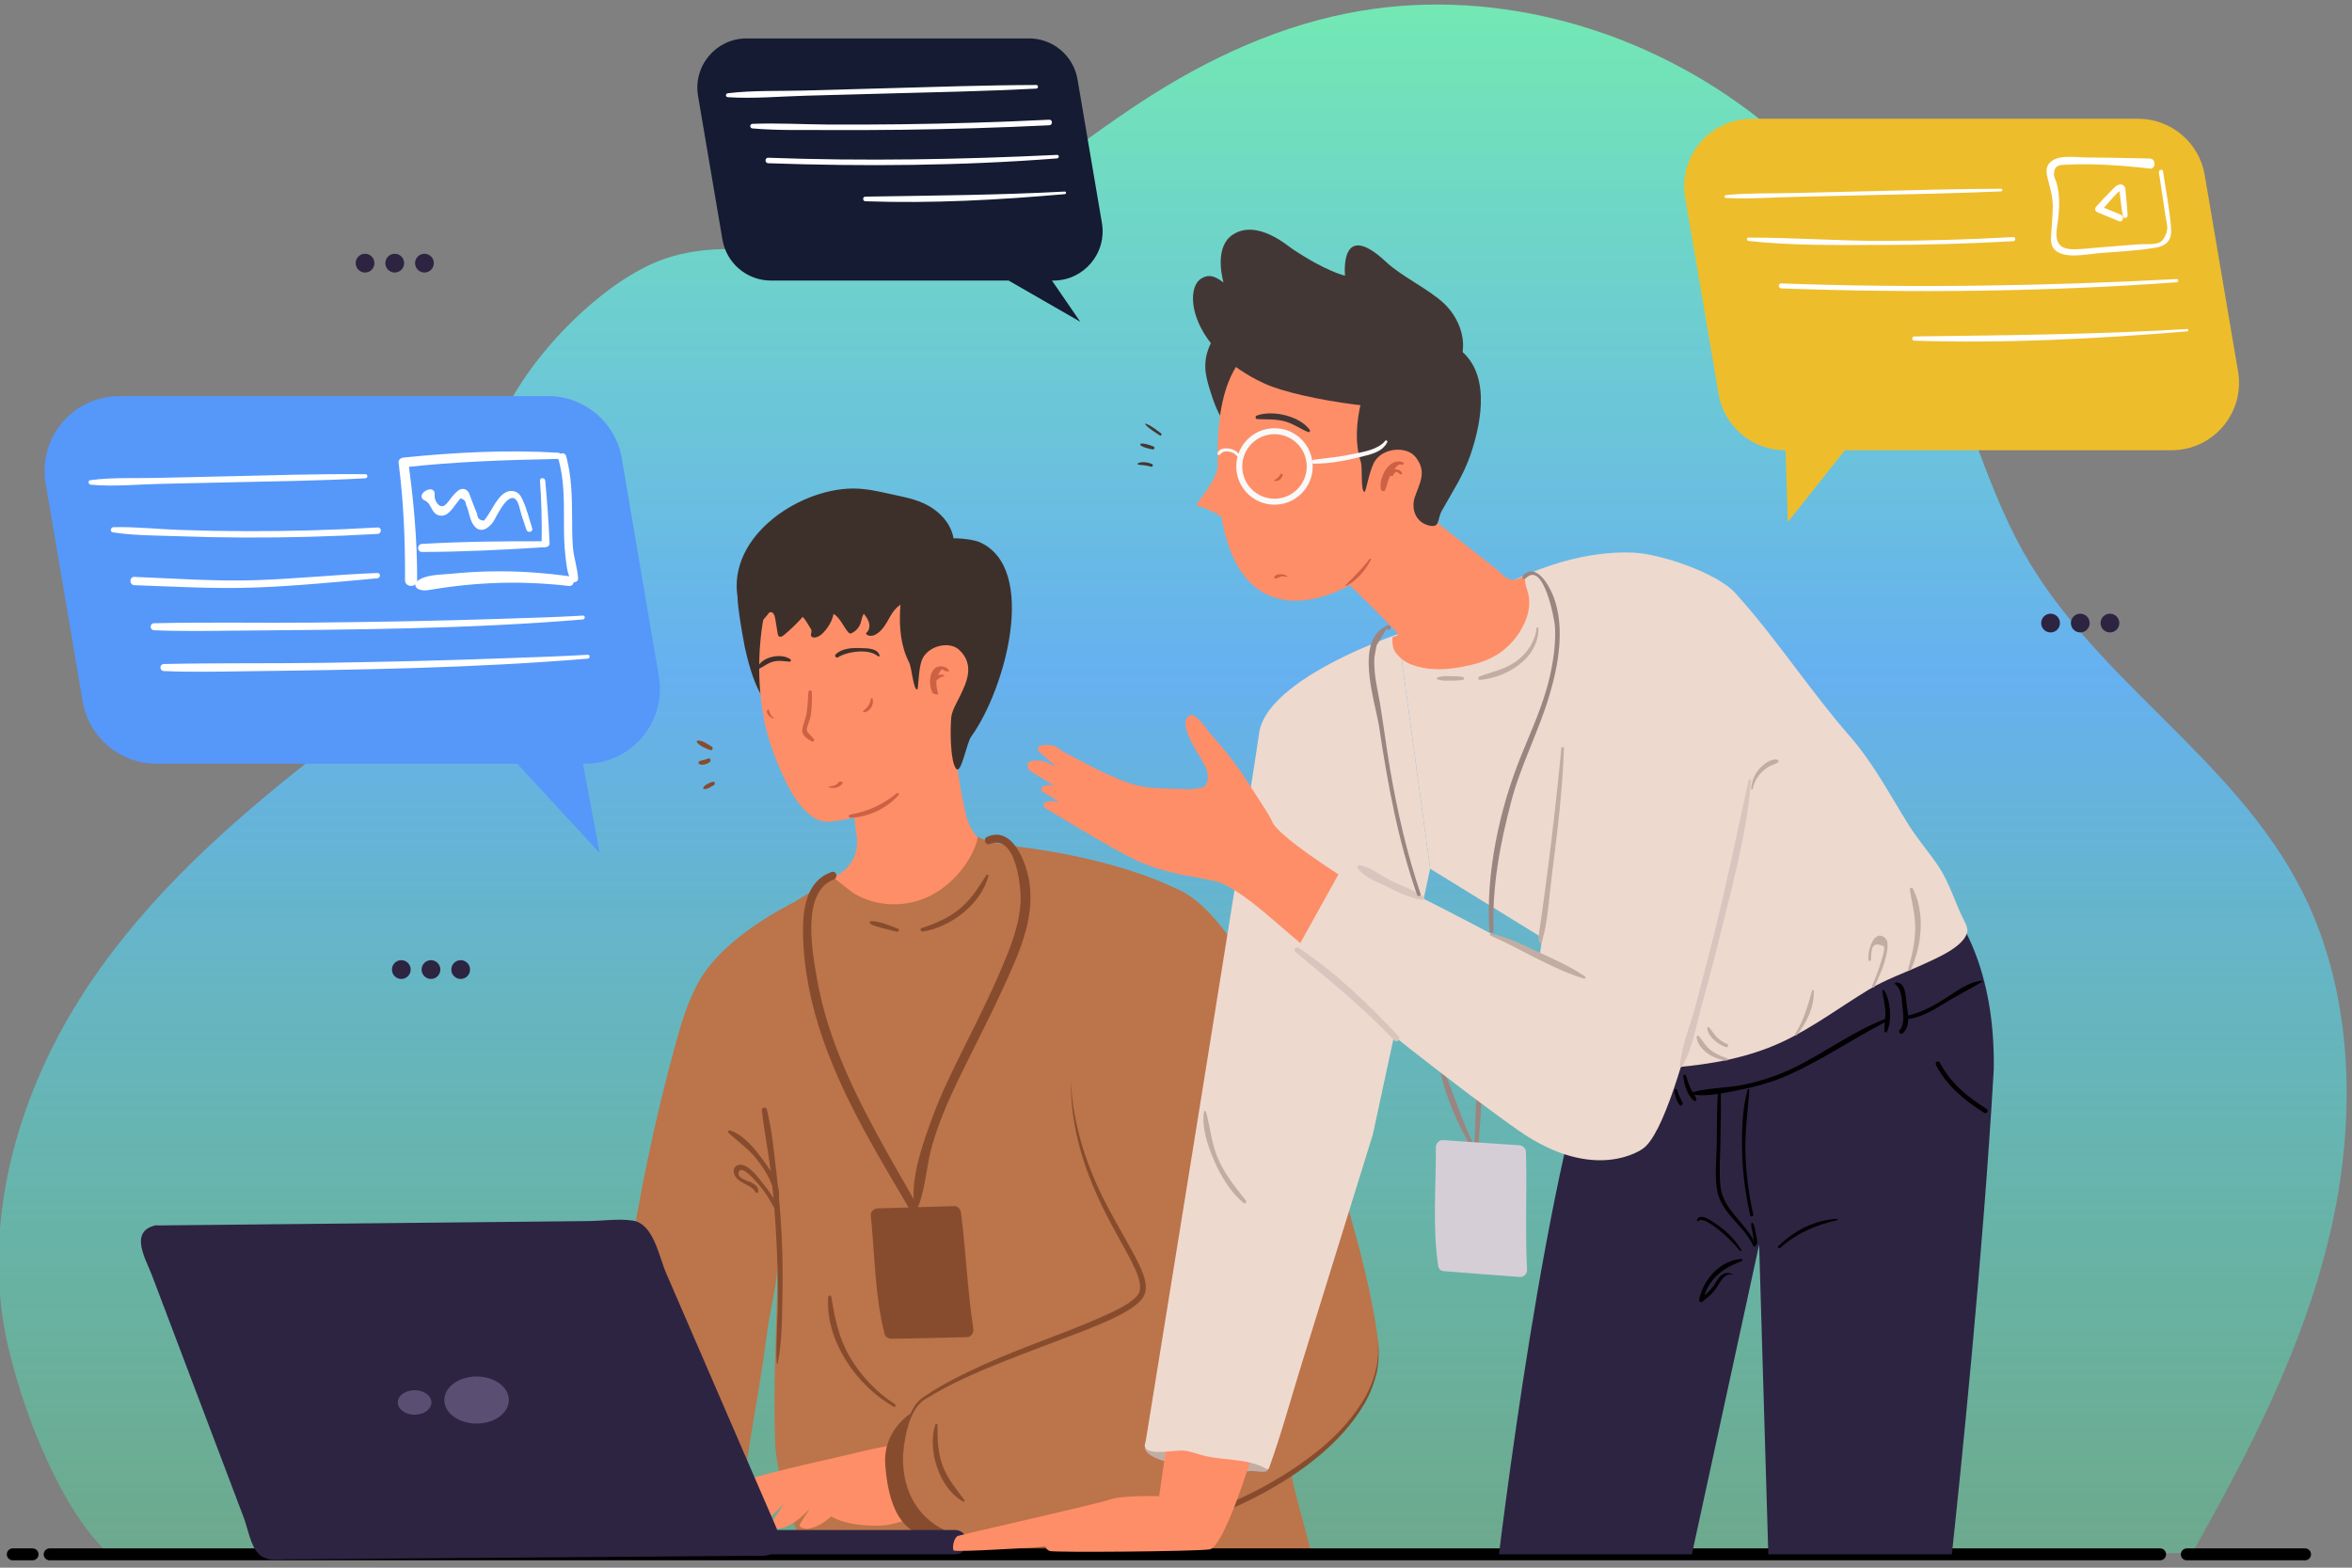 <svg width="432" height="288" viewBox="0 0 432 288" fill="none" xmlns="http://www.w3.org/2000/svg">
<rect x="0" y="0" width="432" height="288" fill="#808080" stroke="none"/>
<g clip-path="url(#clip0_151_2)">
<path d="M14.561 183.642C25.018 167.002 39.343 153.746 54.215 141.813C66.676 131.806 80.424 121.503 85.563 105.537C88.374 96.833 88.292 87.21 91.45 78.654C95.658 67.247 108.696 53.428 119.804 48.447C136.798 40.823 157.334 52.385 174.979 46.441C182.271 43.983 184.194 39.298 189.216 34.376C194.592 29.106 201.056 24.516 207.267 20.29C219.448 12 232.937 5.338 247.461 2.444C273.04 -2.656 300.33 4.628 321.443 20.534C334.134 30.098 344.627 42.644 352.474 56.744C359.972 70.23 363.285 85.182 370.229 98.802C383.245 124.323 410.26 138.468 423.04 164.138C432.439 183.034 432.823 206.129 427.876 226.964C422.928 247.793 413.085 266.794 402.747 285.098C402.695 285.18 402.65 285.254 402.606 285.327H385.538C320.401 285.106 39.757 284.233 33.087 285.55H20.115C10.657 277.304 2.026 254.529 0.303 240.776C-2.211 220.762 4.112 200.281 14.561 183.642Z" fill="url(#paint0_linear_151_2)"/>
<path d="M150.731 162.796C153.097 166.512 159.28 170.843 163.665 170.783C178.604 170.51 183.521 160.325 185.133 156.616C184.831 156.542 184.32 156.482 183.958 156.439C181.207 156.039 178.397 153.314 177.575 150.243C176.518 146.247 175.216 138.43 175.372 133.463L156.477 143.929C156.507 145.365 156.602 146.935 156.736 148.518C156.832 149.48 156.928 150.429 157.039 151.346C157.143 152.226 157.26 153.063 157.372 153.833C157.72 156.424 156.565 158.992 154.383 160.42L150.731 162.796Z" fill="#FE8E68"/>
<path d="M149.104 122.095C150.125 124.775 149.695 127.817 148.66 130.489C147.928 132.377 146.301 130.711 144.274 130.748C141.139 130.8 138.691 127.536 136.798 118.883C135.593 112.532 135.29 109.312 135.534 108.698C136.399 106.5 139.254 105.323 141.605 105.115" fill="#3D302A"/>
<path d="M144.334 103.065C139.394 109.023 137.598 125.788 141.768 137.469C144.734 145.773 148.18 151.132 152.203 150.963C158.312 150.703 170.152 145.678 174.005 141.48C180.948 133.923 178.93 119.105 177.495 109.778C176.193 101.303 172.229 90.296 161.588 92.391C154.592 93.753 148.765 97.713 144.334 103.065Z" fill="#FE8E68"/>
<path d="M172.393 108.423C171.298 109.733 169.367 110.022 167.778 110.281C165.64 110.629 164.582 111.354 163.473 113.301C162.771 114.545 162.068 115.906 160.812 116.58C160.22 116.898 159.318 116.943 159.029 116.336C159.591 115.958 159.783 115.189 159.642 114.522C159.502 113.864 159.096 113.294 158.667 112.768C158.304 113.257 158.267 113.908 158.067 114.493C157.801 115.263 157.232 115.914 156.507 116.277C156.389 116.336 156.263 116.388 156.137 116.366C155.967 116.343 155.835 116.195 155.723 116.062C154.946 115.129 154.184 113.353 153.105 112.783C152.891 113.797 152.499 114.604 151.877 115.44C151.331 116.173 150.679 116.928 149.785 117.098C149.497 117.157 149.134 117.113 149 116.854C148.831 116.536 149.097 116.217 149.052 115.892C149.015 115.588 148.875 115.455 148.72 115.196C148.32 114.537 147.966 113.901 147.44 113.323C146.383 114.53 145.23 115.64 143.995 116.662C143.721 116.884 143.322 117.106 143.048 116.884C142.899 116.765 142.863 116.565 142.834 116.373C142.679 115.433 142.53 114.493 142.375 113.553C142.286 113.027 141.984 112.339 141.466 112.472C141.214 112.539 141.066 112.783 140.926 113.005C140.756 113.286 137.715 116.491 137.657 116.247C137.184 114.426 136.215 112.768 135.741 110.947C132.702 99.223 146.279 89.8 156.655 89.748C158.962 89.734 161.122 90.222 163.363 90.718C165.752 91.251 168.221 91.643 170.388 92.835C173.428 94.5 175.727 97.528 175.136 101.14" fill="#3D302A"/>
<path d="M167.393 105.322C165.884 107.032 165.485 109.438 165.344 111.71C165.137 115.137 165.418 118.697 167.001 121.74C167.452 122.606 167.785 126.891 168.48 126.654C168.702 126.58 168.665 123.257 169.249 121.466C170.151 118.69 174.307 117.632 176.178 119.386C179.166 122.176 177.413 125.566 176.422 127.676C175.831 128.949 174.892 130.378 174.728 131.725C174.529 133.449 174.469 139.733 175.594 141.199C176.533 142.428 177.532 136.492 178.382 135.322C184.675 126.61 190.71 104.427 179.964 99.615C178.33 98.883 173.287 98.505 171.756 99.438" fill="#3D302A"/>
<path d="M127.606 281.664C126.985 281.768 126.356 281.856 125.705 281.878C122.244 281.99 118.902 281.227 115.522 280.65C112.549 280.139 111.743 279.858 111.802 276.268C112.32 247.837 116.498 219.481 124.012 192.056C125.158 187.867 126.408 183.648 128.604 179.903C132.354 173.515 140.961 168.001 147.565 164.907C148.498 164.47 152.358 166.928 153.297 166.506C154.118 166.136 154.843 165.559 155.671 165.196C158.097 164.137 159.724 166.351 161.749 167.276C162.8 167.75 163.968 168.053 165.122 168.001C166.061 167.964 166.911 167.393 167.77 167.838C171.629 169.837 181.214 155.004 181.214 155.004L185.363 159.349L197.514 172.087L227.878 213.959C227.878 213.959 233.388 248.274 237.175 270.768C237.833 274.647 240.436 283.033 240.954 285.972C240.842 285.336 215.032 285.165 213.642 285.165C195.701 285.165 178.988 285.165 161.039 285.165C158.089 285.165 150.153 286.415 148.083 284.248C145.532 281.582 142.582 269.355 142.426 265.928C141.915 254.402 142.707 242.967 142.863 231.376C142.796 236.09 141.443 240.354 140.866 244.973C140.119 250.916 139.054 256.852 138.093 262.767C137.323 267.519 136.584 272.286 135.992 277.067C135.726 279.221 136.066 280.502 134.247 281.346C132.731 282.027 129.396 281.361 127.606 281.664Z" fill="#BC744A"/>
<path d="M137.353 271.819C138.758 271.241 147.433 269.088 151.344 268.274C153.394 267.852 162.681 265.439 164.835 265.439C166.986 265.439 169.915 268.518 169.915 268.518L169.138 279.11C167.067 278.903 164.294 279.976 162.808 280.183C161.321 280.391 156.27 280.421 153.164 278.858C152.987 278.769 152.824 278.673 152.661 278.577C151.411 279.688 149.844 280.767 148.106 280.857C148.106 280.857 146.745 280.717 146.879 280.168C146.937 279.902 147.839 278.525 148.742 277.177C147.41 278.533 145.236 280.73 142.729 280.857C142.729 280.857 141.369 280.717 141.502 280.168C141.576 279.843 142.878 277.895 143.927 276.349C143.913 276.364 143.89 276.371 143.883 276.386C142.781 277.356 140.163 280.702 137.065 280.857C137.065 280.857 135.704 280.717 135.837 280.168C135.881 279.969 136.399 279.147 137.027 278.192C136.236 278.799 135.268 279.443 134.092 280.027C130.742 281.686 128.834 280.427 128.834 280.027C128.826 279.621 135.948 272.396 137.353 271.819Z" fill="#FE8E68"/>
<path d="M167.519 259.517C167.519 259.517 162.12 262.581 162.601 269.094C163.082 275.608 165.034 283.159 173.183 282.366C181.334 281.574 167.519 259.517 167.519 259.517Z" fill="#874C2E"/>
<path d="M174.935 281.723C194.475 288.51 220.617 282.026 237.19 270.753C247.573 263.707 254.199 254.757 253.082 246.016C250.191 223.306 232.36 171.258 216.933 163.663C206.447 158.497 193.727 156.357 186.635 155.498C183.307 155.091 181.229 154.996 181.229 154.996L183.803 162.264L196.685 198.622C197.166 220.199 212.593 233.011 209.524 238.037C206.455 243.047 182.221 248.458 169.493 257.038C165.972 259.421 161.507 276.66 174.935 281.723Z" fill="#BC744A"/>
<path d="M253.081 246.578L253.126 248.096C253.126 248.347 253.163 248.6 253.126 248.851L253.038 249.599C252.964 250.095 252.964 250.605 252.837 251.087L252.483 252.545C251.891 254.454 251.07 256.298 249.947 257.955C247.802 261.331 244.962 264.232 241.826 266.719C235.548 271.708 228.315 275.439 220.771 278.148C213.243 280.924 205.353 282.752 197.344 283.418C193.342 283.758 189.313 283.803 185.312 283.463C181.304 283.152 177.324 282.419 173.464 281.212C177.243 282.655 181.237 283.507 185.252 284.002C189.283 284.462 193.351 284.514 197.402 284.27C201.455 284.04 205.486 283.433 209.449 282.559C213.413 281.693 217.326 280.568 221.149 279.192C224.958 277.778 228.685 276.126 232.25 274.173C235.807 272.212 239.253 270.006 242.359 267.37C245.471 264.758 248.305 261.737 250.398 258.23C251.469 256.491 252.231 254.573 252.757 252.611C253.281 250.642 253.318 248.577 253.081 246.578Z" fill="#874C2E"/>
<path d="M196.685 198.623C196.672 202.715 197.24 206.817 198.306 210.783C199.378 214.751 200.945 218.578 202.765 222.264C203.675 224.108 204.643 225.914 205.642 227.697C206.625 229.488 207.638 231.264 208.467 233.085C208.873 233.997 209.228 234.936 209.369 235.861C209.406 236.313 209.442 236.78 209.317 237.171C209.287 237.386 209.162 237.55 209.088 237.741C208.948 237.911 208.851 238.097 208.674 238.259C207.35 239.585 205.456 240.48 203.66 241.345C196.279 244.714 188.441 247.208 180.971 250.568C177.236 252.248 173.539 254.062 170.1 256.327L169.464 256.757C169.25 256.904 169.05 257.097 168.843 257.267C168.458 257.645 168.126 258.059 167.859 258.511C167.312 259.406 166.943 260.383 166.654 261.376C166.106 263.367 165.877 265.417 165.862 267.467C165.996 265.432 166.336 263.396 166.935 261.464C167.571 259.547 168.555 257.682 170.396 256.787C173.849 254.64 177.555 252.93 181.311 251.353C185.076 249.798 188.884 248.326 192.707 246.898C196.53 245.447 200.376 244.063 204.133 242.346C205.982 241.427 207.882 240.562 209.457 238.97C209.658 238.778 209.82 238.51 209.99 238.281C210.116 238 210.286 237.734 210.33 237.438C210.508 236.845 210.448 236.261 210.396 235.705C210.219 234.611 209.82 233.619 209.391 232.671C208.512 230.777 207.483 229.006 206.485 227.224C205.486 225.44 204.48 223.671 203.527 221.872C199.711 214.699 197.071 206.817 196.685 198.623Z" fill="#874C2E"/>
<path d="M146.05 165.611C147.914 167.46 156.212 173.375 164.125 173.375C165.441 173.375 166.831 173.256 168.303 172.983C174.944 171.768 180.535 167.335 183.803 162.257C184.409 161.302 184.942 160.318 185.378 159.334C185.97 158.06 186.392 156.758 186.636 155.5C183.308 155.093 180.128 154.256 179.61 153.664C179.048 157.543 174.264 164.545 167.016 165.862C166.106 166.033 165.249 166.106 164.427 166.121H164.413C161.011 166.18 158.401 165.092 156.618 163.996C156.603 163.996 153.15 161.273 153.135 161.258L146.05 165.611Z" fill="#BC744A"/>
<path d="M161.27 120.562C159.606 119.097 155.613 119.667 153.912 120.755C153.578 120.969 153.217 120.488 153.498 120.214C154.644 119.067 156.567 119.001 158.097 119.06C159.258 119.104 161.159 119.052 161.558 120.407C161.602 120.562 161.388 120.666 161.27 120.562Z" fill="#3D302A"/>
<path d="M145.038 121.554C144.024 121.48 143.078 121.288 142.064 121.539C141.051 121.791 140.305 122.413 139.401 122.886C139.209 122.99 139.032 122.79 139.114 122.598C140.001 120.636 143.439 119.918 145.155 121.095C145.34 121.228 145.295 121.569 145.038 121.554Z" fill="#3D302A"/>
<path d="M149.112 127.135C149.178 128.66 149.119 130.222 148.867 131.732C148.778 132.272 148.083 133.723 148.195 134.182C148.32 134.685 149.201 135.314 149.503 135.818C149.659 136.069 149.356 136.328 149.119 136.203C148.217 135.736 147.181 135.04 147.373 133.952C147.544 132.938 148.01 131.969 148.165 130.925C148.357 129.667 148.364 128.401 148.483 127.128C148.513 126.736 149.097 126.721 149.112 127.135Z" fill="#CC6144"/>
<path d="M165.047 146.047C162.962 148.497 159.397 150.139 156.196 150.236C155.877 150.243 155.797 149.726 156.121 149.666C159.516 149.037 162.023 147.868 164.736 145.728C164.952 145.551 165.239 145.825 165.047 146.047Z" fill="#CC6144"/>
<path d="M181.237 153.781C186.043 151.502 188.616 158.733 189.104 162.279C190.036 169.096 187.019 175.438 184.268 181.471C181.384 187.807 178.086 193.929 175.136 200.228C173.612 203.492 172.259 206.83 171.245 210.286C170.181 213.899 170.062 217.926 168.753 221.412C168.575 221.886 167.962 221.782 167.902 221.293C167.267 216.246 169.501 210.035 171.238 205.313C172.902 200.791 175.054 196.468 177.199 192.16C180.001 186.542 182.841 180.864 185.141 175.017C186.294 172.086 187.248 169.022 187.455 165.854C187.619 163.322 186.694 153.026 181.777 155.061C181.052 155.373 180.519 154.122 181.237 153.781Z" fill="#874C2E"/>
<path d="M153.15 161.569C147.101 163.871 149.216 174.936 150.043 179.732C151.049 185.573 152.935 191.236 155.302 196.662C159.908 207.239 166.121 217.054 171.683 227.135C172.14 227.964 170.884 228.703 170.41 227.882C163.495 215.735 155.619 203.952 151.057 190.644C148.942 184.47 147.589 177.972 147.492 171.428C147.433 167.075 148.068 161.784 152.779 160.192C153.645 159.896 153.986 161.243 153.15 161.569Z" fill="#874C2E"/>
<path d="M161.218 221.991C165.891 221.85 170.565 221.716 175.238 221.576C175.993 221.554 176.437 222.183 176.518 222.857C177.398 229.881 177.702 237.039 178.759 244.033C178.885 244.855 178.434 245.639 177.523 245.654C172.917 245.751 168.301 245.892 163.695 245.936C163.45 245.936 163.251 245.884 163.081 245.788C163.074 245.788 163.066 245.78 163.059 245.773C163.014 245.751 162.97 245.721 162.925 245.691C162.711 245.544 162.541 245.315 162.459 244.988C160.677 238.082 160.677 230.347 159.938 223.264C159.865 222.568 160.581 222.006 161.218 221.991Z" fill="#874C2E"/>
<path d="M142.67 250.481C142.47 246.669 142.848 242.811 142.869 238.992C142.899 235.039 142.781 231.088 142.567 227.135C142.36 223.308 142.057 219.482 141.62 215.676C141.169 211.754 140.348 207.868 139.934 203.945C139.875 203.419 140.718 203.323 140.844 203.819C141.76 207.424 142.116 211.265 142.552 214.959C143.025 219 143.38 223.064 143.573 227.135C143.765 231.08 143.786 235.039 143.698 238.992C143.609 242.811 143.609 246.757 142.826 250.503C142.818 250.598 142.677 250.57 142.67 250.481Z" fill="#874C2E"/>
<path d="M181.539 160.895C180.29 166.025 174.551 170.377 169.508 171.132C169.078 171.199 168.894 170.607 169.322 170.474C171.926 169.644 174.381 168.571 176.481 166.787C178.515 165.062 179.757 162.938 181.185 160.748C181.311 160.57 181.591 160.681 181.539 160.895Z" fill="#874C2E"/>
<path d="M164.738 171.161C163.857 170.961 162.985 170.754 162.12 170.51C161.343 170.287 160.53 170.14 159.858 169.688C159.657 169.554 159.731 169.236 159.983 169.229C161.573 169.184 163.421 170.065 164.901 170.59C165.256 170.709 165.115 171.243 164.738 171.161Z" fill="#874C2E"/>
<path d="M173.308 123.094C172.82 122.347 172.067 124.671 172.037 124.863C171.896 125.766 172.08 126.573 172.311 127.439C172.399 127.765 171.394 127.506 171.275 127.276C170.624 126.018 170.572 123.827 171.704 122.791C172.414 122.147 173.789 122.324 174.299 123.131C174.536 123.494 173.472 123.346 173.308 123.094Z" fill="#CC6144"/>
<path d="M171.711 124.877C171.719 124.781 171.711 124.685 171.681 124.589C171.674 124.559 171.674 124.537 171.704 124.515C172.104 124.026 172.732 123.797 173.338 124.026C173.375 124.041 173.5 124.1 173.449 124.159C173.301 124.315 173.021 124.307 172.835 124.396C172.68 124.47 172.57 124.574 172.436 124.685C172.303 124.803 172.14 124.855 172.007 124.966C171.94 125.018 171.711 124.966 171.711 124.877Z" fill="#CC6144"/>
<path d="M154.799 143.879C154.236 144.655 153.032 145.063 152.159 144.538C152.093 144.501 152.099 144.449 152.181 144.456C152.958 144.493 153.668 144.27 154.133 143.619C154.244 143.464 154.931 143.693 154.799 143.879Z" fill="#CC6144"/>
<path d="M160.287 128.371C160.376 128.971 160.352 129.452 160.013 129.978C159.724 130.422 159.347 130.755 158.815 130.858C158.755 130.873 158.445 130.807 158.519 130.703C158.807 130.303 159.243 130.074 159.495 129.63C159.717 129.23 159.924 128.764 159.953 128.305C159.953 128.216 160.272 128.297 160.287 128.371Z" fill="#CC6144"/>
<path d="M142.543 132.036C142.492 132.036 142.35 131.954 142.469 131.954C142.528 131.954 142.662 132.036 142.543 132.036Z" fill="#CC6144"/>
<path d="M141.723 131.879C141.235 131.628 140.547 130.895 141.006 130.34C141.043 130.295 141.184 130.347 141.199 130.392C141.428 130.917 141.479 131.48 142.041 131.768C142.375 131.939 141.879 131.953 141.723 131.879Z" fill="#CC6144"/>
<path d="M142.455 220.878C142.248 217.733 140.806 215.275 138.883 212.84C137.39 210.953 135.526 209.731 133.81 208.103C133.625 207.925 133.818 207.592 134.062 207.666C136.561 208.451 138.588 210.989 140.081 213.018C141.65 215.143 143.823 218.14 142.863 220.923C142.788 221.159 142.477 221.116 142.455 220.878Z" fill="#874C2E"/>
<path d="M142.833 222.752C142.041 221.782 141.538 220.605 140.843 219.561C140.022 218.333 139.06 217.186 138.003 216.149C137.796 215.949 135.837 213.943 135.644 215.55C135.526 216.564 137.552 216.949 138.151 217.312C138.825 217.718 139.276 218.036 139.276 218.866C139.276 219.133 138.876 219.266 138.751 219.007C137.951 217.4 135.075 217.459 134.772 215.305C134.653 214.44 135.341 213.891 136.184 213.981C137.7 214.144 139.276 216.349 140.126 217.407C141.309 218.888 142.707 220.731 142.995 222.649C143.01 222.737 142.899 222.833 142.833 222.752Z" fill="#874C2E"/>
<path d="M172.192 261.782C172.185 264.344 172.23 266.823 173.133 269.26C174.026 271.686 175.647 273.537 177.14 275.587C177.251 275.743 177.037 275.92 176.888 275.84C172.511 273.412 170.292 266.38 171.793 261.732C171.86 261.516 172.192 261.546 172.192 261.782Z" fill="#874C2E"/>
<path d="M152.691 238.221C153.319 242.167 154.044 245.764 156.086 249.273C158.112 252.759 160.996 255.786 164.375 257.977C164.649 258.154 164.405 258.576 164.123 258.414C157.342 254.55 151.633 246.408 152.106 238.303C152.121 237.992 152.631 237.873 152.691 238.221Z" fill="#874C2E"/>
<path d="M130.476 137.802C129.625 137.454 128.531 137.121 127.991 136.329C127.909 136.21 128.02 136.055 128.153 136.047C129.085 136.018 129.987 136.706 130.742 137.173C131.052 137.372 130.853 137.949 130.476 137.802Z" fill="#874C2E"/>
<path d="M130.357 140.016C129.839 140.371 129.004 140.697 128.412 140.334C128.242 140.23 128.234 139.971 128.412 139.867C128.656 139.726 128.944 139.69 129.211 139.623C129.506 139.549 129.795 139.46 130.069 139.342C130.483 139.179 130.675 139.793 130.357 140.016Z" fill="#874C2E"/>
<path d="M131.141 144.22C130.638 144.515 129.973 144.996 129.359 144.96C129.211 144.951 129.1 144.789 129.182 144.657C129.507 144.13 130.254 143.872 130.794 143.634C131.186 143.45 131.533 143.982 131.141 144.22Z" fill="#874C2E"/>
<path d="M396.756 285.55H376.715H343H328.956H293.526H33.087H20.115H9.119" stroke="black" stroke-width="2.189" stroke-miterlimit="10" stroke-linecap="round"/>
<path d="M401.659 285.55H423.379" stroke="black" stroke-width="2.189" stroke-miterlimit="10" stroke-linecap="round"/>
<path d="M2.345 285.55H5.983" stroke="black" stroke-width="2.189" stroke-miterlimit="10" stroke-linecap="round"/>
<path d="M52.692 281.08H175.453C176.636 281.08 177.605 282.042 177.605 283.234V283.389C177.605 284.573 176.643 285.543 175.453 285.543H52.692C51.508 285.543 50.539 284.581 50.539 283.389V283.234C50.539 282.042 51.501 281.08 52.692 281.08Z" fill="#2D2442"/>
<path d="M28.724 226.343C54.267 226.084 79.81 225.825 105.354 225.565C108.977 225.529 112.608 225.492 116.232 225.455C116.794 225.447 117.519 225.78 117.763 226.328C124.781 242.545 131.799 258.763 138.818 274.98C139.815 277.298 140.821 279.607 141.82 281.923C141.857 281.997 141.872 282.079 141.894 282.153C141.894 282.153 141.894 282.153 141.894 282.161C141.915 282.235 141.939 282.308 141.952 282.382C142.153 283.322 141.68 284.425 140.525 284.566C140.26 284.648 139.986 284.663 139.72 284.596C113.466 284.803 87.213 285.003 60.96 285.21C57.21 285.24 53.461 285.269 49.719 285.299C48.883 285.306 48.292 284.736 48.011 283.995C41.015 265.521 34.011 247.045 27.015 228.571C26.594 227.483 27.659 226.35 28.724 226.343Z" fill="#2D2442"/>
<path d="M28.724 225.129C52.3 224.893 75.884 224.655 99.46 224.411C102.329 224.381 105.206 224.352 108.075 224.322C110.671 224.292 113.674 223.842 116.24 224.24C120.048 224.832 121.025 230.82 122.326 233.826C127.007 244.64 131.681 255.455 136.362 266.261C138.367 270.895 140.378 275.52 142.375 280.154C143.13 281.901 143.861 284.018 141.88 285.342C140.873 286.017 139.357 285.801 138.27 285.816C135.357 285.853 132.436 285.861 129.522 285.883C123.687 285.928 117.852 285.972 112.017 286.017C100.347 286.105 88.678 286.201 77.015 286.29C71.195 286.335 65.383 286.378 59.562 286.423C57.218 286.439 54.881 286.46 52.537 286.475C50.733 286.49 48.943 286.838 47.545 285.506C46.029 284.062 45.519 280.784 44.801 278.896C43.781 276.195 42.753 273.485 41.733 270.783C39.344 264.477 36.955 258.163 34.566 251.857C32.348 246.002 30.129 240.14 27.911 234.285C26.801 231.354 23.71 226.357 28.414 225.144C29.93 224.752 30.573 227.098 29.057 227.49C27.504 227.89 32.792 240.361 33.317 241.753C35.025 246.26 36.733 250.769 38.434 255.269C40.142 259.777 41.851 264.284 43.552 268.785C44.321 270.813 45.09 272.841 45.859 274.869C46.695 277.082 47.301 280.354 48.677 282.3C50.444 284.817 54.134 284.025 56.752 284.003C59.134 283.98 61.508 283.967 63.889 283.943C68.747 283.907 73.614 283.87 78.472 283.833C88.197 283.759 97.922 283.677 107.647 283.604C117.371 283.53 127.096 283.448 136.821 283.374C137.827 283.366 139.528 283.796 140.238 282.901C141.147 281.761 140.629 283.403 140.29 281.353C140.001 279.644 138.721 277.734 138.034 276.143C136 271.442 133.966 266.749 131.933 262.049C128.035 253.041 124.138 244.026 120.233 235.018C119.368 233.019 118.673 229.888 117.312 228.26C115.493 226.084 112.609 226.668 110.124 226.698C105.095 226.75 100.074 226.802 95.045 226.854C72.941 227.075 50.836 227.298 28.732 227.527C27.156 227.572 27.156 225.144 28.724 225.129Z" fill="#2D2442"/>
<path d="M87.538 261.523C84.266 261.523 81.614 259.589 81.614 257.202C81.614 254.813 84.266 252.879 87.538 252.879C90.809 252.879 93.461 254.813 93.461 257.202C93.461 259.589 90.809 261.523 87.538 261.523Z" fill="#5A4F72"/>
<path d="M76.15 259.895C74.442 259.895 73.058 258.887 73.058 257.645C73.058 256.402 74.442 255.395 76.15 255.395C77.857 255.395 79.241 256.402 79.241 257.645C79.241 258.887 77.857 259.895 76.15 259.895Z" fill="#5A4F72"/>
<path d="M220.926 269.739C217.147 269.288 210.455 268.266 210.285 265.943C212.733 264.358 215.425 262.76 218.339 262.619C220.661 262.507 222.909 263.359 225.031 264.306C226.835 265.113 228.611 265.986 230.34 266.934C231.05 267.327 232.915 268.718 232.945 269.687C232.982 270.893 230.77 270.184 229.889 270.242C226.895 270.457 223.892 270.102 220.926 269.739Z" fill="#C1ADA4"/>
<path d="M229.853 267.769C229.853 267.769 224.824 284.238 222.169 284.638C219.506 285.031 193.49 285.231 192.801 284.934C192.115 284.638 192.011 284.143 192.011 284.143C192.011 284.143 175.453 285.231 175.158 284.831C174.861 284.431 175.158 282.462 175.948 282.166C176.74 281.87 201.764 276.252 203.931 275.46C206.098 274.669 212.902 274.868 212.902 274.868L214.286 265.297L229.853 267.769Z" fill="#FE8E68"/>
<path d="M223.781 61.102C222.154 62.849 221.267 65.27 221.386 67.661C221.459 69.082 221.865 70.466 222.295 71.828C223.116 74.448 224.092 77.157 226.125 79C226.458 79.296 226.872 79.585 227.308 79.511C228.122 76.994 228.944 74.485 229.757 71.969C230.148 70.762 230.541 69.548 230.763 68.297C231.132 66.18 230.999 63.967 230.289 61.946C229.964 61.029 229.498 60.118 228.721 59.526C226.835 58.075 225.068 59.726 223.781 61.102Z" fill="#433735"/>
<path d="M271.984 200.434C272.25 203.01 271.851 205.726 271.71 208.303C271.629 209.768 271.547 211.234 271.555 212.7C271.555 213.55 271.806 214.587 271.518 215.386C271.488 215.468 271.363 215.526 271.296 215.446C270.157 214.062 270.8 210.753 270.86 209.08C270.948 206.201 271.089 203.314 271.199 200.434C271.207 199.916 271.932 199.931 271.984 200.434Z" fill="#9B8580"/>
<path d="M264.655 195.358C267.392 201.575 268.907 207.903 272.656 213.714C272.871 214.04 272.339 214.351 272.131 214.018C268.818 208.807 265.21 201.649 264.336 195.484C264.314 195.313 264.567 195.158 264.655 195.358Z" fill="#9B8580"/>
<path d="M324.793 285.55L323.107 228.652L310.75 285.55H275.312C277.663 266.622 288.113 187.504 299.028 180.798L341.921 154.07C341.921 154.07 366.739 160.547 366.2 196.453C364.217 231.043 359.995 271.738 358.501 285.55H324.793Z" fill="#2D2442"/>
<path d="M210.381 266.001C211.298 267.4 215.986 266.349 217.37 266.482C218.612 266.601 219.78 267.074 220.986 267.385C224.817 268.385 229.099 267.859 232.545 269.812C232.649 269.872 232.774 269.939 232.893 269.902C233.025 269.864 233.085 269.717 233.129 269.591C235.334 263.491 237.048 257.127 238.979 250.908C241.878 241.568 244.77 232.219 247.668 222.878C249.162 218.051 250.664 213.225 252.157 208.4L262.681 159.6L257.999 125.203L256.89 117.091L256.808 116.476C256.808 116.476 256.579 116.558 256.158 116.706C254.693 117.224 250.929 118.63 246.766 120.666C240.088 123.93 232.367 128.822 231.318 134.359C231.318 134.381 231.309 134.396 231.309 134.418C230.755 138.304 230.127 142.175 229.52 146.054C228.441 152.931 227.346 159.799 226.244 166.669C224.876 175.217 223.508 183.766 222.132 192.316C220.697 201.227 219.262 210.132 217.829 219.036C216.549 226.986 215.263 234.936 213.975 242.878C213.059 248.548 212.142 254.217 211.225 259.887C210.973 261.456 210.714 263.026 210.463 264.594C210.418 264.869 210.182 265.513 210.271 265.779C210.3 265.861 210.338 265.935 210.381 266.001Z" fill="#EED9CE"/>
<path d="M256.816 116.468L256.898 117.083L258.008 125.195L262.689 159.592L285.583 173.708C286.783 174.447 287.81 179.51 288.298 180.783C289.88 184.906 291.257 189.191 293.068 193.218C293.438 194.048 293.771 196.29 294.591 196.793C296.24 197.807 302.956 196.416 305.026 196.282C312.694 195.787 320.453 194.662 327.471 191.353C333.017 188.733 337.936 185.032 343.157 181.856C346.351 179.917 349.908 178.703 353.281 177.142C355.536 176.098 360.409 174.099 361.281 171.442C361.534 170.672 361.141 169.859 360.772 169.147C359.16 166.024 358.087 162.256 356.186 159.355C354.434 156.683 352.267 154.27 350.559 151.523C347.113 146.009 344.074 140.184 339.769 135.262C332.448 126.883 326.288 117.312 318.744 108.963C315.394 105.255 304.952 101.724 299.961 101.517C295.42 101.332 291.019 102.079 287.167 103.153C284.068 104.026 281.316 105.114 279.15 106.091C275.97 107.534 274.032 108.756 274.032 108.756L256.816 116.468Z" fill="#EED9CE"/>
<path d="M248.355 162.234C245.944 160.746 234.681 153.552 233.668 150.953C233.202 149.746 230.643 146.031 228.439 142.545C227.131 140.48 223.825 136.431 222.99 135.565C221.555 134.077 219.491 130.391 218.242 131.605C216.688 133.115 219.114 136.89 220.482 139.206C220.985 140.058 221.525 140.91 221.74 141.871C221.954 142.833 221.91 143.551 221.341 144.366C221.03 144.809 218.93 145.017 218.22 144.988C212.902 144.751 210.595 145.069 206.624 143.589C202.653 142.108 198.948 140.021 195.205 138.037C194.562 137.697 194.178 137.001 192.728 136.868C192.003 136.801 190.479 136.897 190.561 137.623C190.628 138.185 195.095 141.678 195.553 142.004C198.03 143.767 197.75 143.566 200.227 145.328C200.612 145.602 201.026 145.92 201.121 146.379C201.203 146.764 201.033 147.164 201.026 147.556C201.011 148.267 201.499 148.874 201.987 149.391C202.837 150.302 203.732 151.154 204.679 151.96C205.996 153.093 204.923 154.055 206.357 155.046C207.941 156.142 212.037 157.252 213.664 158.274C214.959 159.096 216.267 159.925 217.694 160.494C219.403 161.175 221.229 161.479 223.033 161.849C227.967 162.87 236.604 171.819 240.775 174.772" fill="#FE8E68"/>
<path d="M220.024 161.213C220.024 161.213 213.82 160.428 208.888 158.134C203.954 155.839 191.76 148.305 191.76 148.305C191.76 148.305 191.59 147.875 191.722 147.579C191.849 147.283 193.705 146.869 195.199 147.513C196.692 148.156 206.247 152.31 206.247 152.31" fill="#FE8E68"/>
<path d="M221.252 159.125C221.252 159.125 213.39 157.481 208.458 155.187C203.525 152.893 191.331 145.358 191.331 145.358C191.331 145.358 191.161 144.928 191.294 144.632C191.426 144.336 193.276 143.922 194.769 144.565C196.263 145.218 205.817 149.361 205.817 149.361" fill="#FE8E68"/>
<path d="M218.766 154.603C218.766 154.603 210.906 152.961 205.973 150.665C201.041 148.371 193.379 144.448 189.037 141.48C188.75 141.288 188.675 140.414 188.809 140.11C188.942 139.814 190.79 139.4 192.285 140.051C193.779 140.702 203.333 144.848 203.333 144.848" fill="#FE8E68"/>
<path d="M247.919 107.489C247.919 107.489 228.899 119.095 224.455 95.609C223.375 85.891 222.029 70.095 230.12 63.922C238.209 57.749 256.823 57.038 257.231 75.365C256.521 80.628 256.728 81.035 256.728 81.035C256.728 81.035 263.708 79.111 262.193 87.815C261.386 91.76 260.337 93.181 260.337 93.181C260.337 93.181 274.617 104.373 274.631 104.388C275.947 105.417 277.05 107.134 278.869 106.305C279.068 106.216 279.261 106.098 279.475 106.061C279.689 106.024 279.941 106.09 280.052 106.283C280.119 106.401 280.112 106.549 280.119 106.69C280.14 107.393 280.414 108.052 280.6 108.725C281.316 111.309 280.57 113.729 279.21 115.964C278.055 117.859 276.413 119.473 274.475 120.554C272.619 121.59 270.534 122.152 268.441 122.53C265.808 123.004 263.021 123.189 260.417 122.463C258.82 122.019 257.734 121.523 256.624 120.228C256.417 119.984 256.217 119.732 256.077 119.443C255.759 118.792 255.744 118.044 255.751 117.319C255.751 117.215 255.759 117.112 255.826 117.03C255.891 116.949 256.01 116.934 256.113 116.919C257.274 116.727 256.506 116.112 256.025 115.609C255.544 115.106 255.056 114.61 254.568 114.107C253.547 113.063 252.511 112.027 251.477 110.99C250.286 109.821 249.103 108.651 247.919 107.489Z" fill="#FE8E68"/>
<path d="M230.85 76.337C233.75 75.271 238.757 76.418 240.59 79.001C240.717 79.179 240.501 79.468 240.294 79.379C238.837 78.802 237.618 77.869 236.072 77.432C234.342 76.944 232.693 77.077 230.94 76.996C230.548 76.988 230.496 76.47 230.85 76.337Z" fill="#433735"/>
<path d="M223.736 83.035C224.173 84.442 223.736 86.048 223.167 87.41C222.599 88.772 221.718 89.971 220.853 91.163C220.46 91.695 220.069 92.236 219.677 92.769C220.896 93.176 222.096 93.679 223.242 94.271C223.929 94.627 224.669 95.108 224.809 95.87" fill="#FE8E68"/>
<path d="M247.239 158.12C261.113 164.567 282.715 176.21 282.715 176.21L285.814 153.797L318.456 154.064C318.456 154.064 309.012 206.173 301.728 211.036C301.728 211.036 293.098 217.512 279.068 207.794C269.809 201.376 248.275 184.515 237.693 175.292L247.239 158.12Z" fill="#EED9CE"/>
<path d="M308.56 195.882C308.775 192.299 310.468 188.413 311.378 184.951C312.671 180.035 313.966 175.12 315.179 170.183C317.361 161.257 319.223 152.285 321.17 143.315C321.228 143.055 321.664 143.107 321.642 143.382C320.917 152.33 318.558 161.279 316.407 169.961C315.224 174.75 314.003 179.539 312.664 184.284C311.629 187.948 310.897 192.699 308.915 195.979C308.827 196.135 308.553 196.083 308.56 195.882Z" fill="#DBC4BD"/>
<path d="M238.491 174.114C245.264 178.586 251.307 184.455 256.86 190.339C257.349 190.858 256.573 191.635 256.085 191.117C250.435 185.158 244.193 180.117 237.922 174.856C237.499 174.514 238.04 173.818 238.491 174.114Z" fill="#DBC4BD"/>
<path d="M261.135 165.315C258.895 164.973 256.646 163.827 254.628 162.835C252.867 161.968 250.545 161.148 249.384 159.511C249.177 159.215 249.517 158.927 249.798 158.971C251.713 159.26 253.57 160.821 255.293 161.687C257.298 162.694 259.523 163.434 261.416 164.634C261.8 164.87 261.541 165.38 261.135 165.315Z" fill="#DBC4BD"/>
<path d="M279.711 105.743C282.219 103.167 284.674 107.756 285.428 109.851C287.439 115.454 286.242 122.138 284.608 127.667C282.625 134.403 279.305 140.569 277.531 147.385C275.511 155.157 274.024 162.937 274.328 170.997C274.35 171.494 273.588 171.486 273.558 170.997C272.871 160.487 275.393 148.74 279.312 139.014C281.287 134.106 283.513 129.384 284.681 124.188C285.339 121.264 285.754 118.215 285.62 115.217C285.568 114.04 283.557 102.848 280.237 106.253C279.903 106.609 279.379 106.083 279.711 105.743Z" fill="#9B8580"/>
<path d="M254.73 115.418C254.094 116.476 253.465 117.534 252.829 118.586C252.704 119.289 252.578 119.999 252.452 120.702C252.386 121.48 252.423 122.272 252.475 123.041C252.615 125.151 253.133 127.224 253.48 129.311C254.139 133.33 254.648 137.372 255.337 141.39C256.66 149.133 258.427 156.778 260.927 164.232C261.067 164.647 260.424 164.818 260.283 164.41C256.793 154.447 254.892 144.1 253.332 133.678C252.615 128.852 248.504 117.342 254.996 114.84C255.255 114.737 255.507 115.04 255.44 115.284C255.417 115.358 255.395 115.432 255.38 115.499C255.263 115.862 254.745 115.78 254.73 115.418Z" fill="#9B8580"/>
<path d="M263.731 210.731C263.723 210.072 264.323 209.406 265.011 209.451C269.677 209.761 274.336 210.08 279.002 210.39C279.704 210.435 280.259 210.939 280.282 211.672C280.481 218.858 280.104 226.135 280.481 233.307C280.518 233.965 279.868 234.639 279.201 234.588C274.602 234.24 270.003 233.928 265.41 233.537C265.372 233.537 265.343 233.522 265.307 233.515C264.781 233.543 264.286 233.277 264.174 232.596C263.073 225.535 263.783 217.867 263.731 210.731Z" fill="#D6CED7"/>
<path d="M262.844 84.87C264.936 85.151 266.533 85.655 268.057 83.73C268.671 82.96 269.159 82.153 270.113 81.791C270.238 81.746 270.335 81.924 270.239 82.005C269.056 83.086 268.205 84.944 266.645 85.543C265.41 86.017 263.887 85.677 262.741 85.107C262.592 85.04 262.711 84.848 262.844 84.87Z" fill="#594C4A"/>
<path d="M234.091 92.168C230.516 92.168 227.62 89.269 227.62 85.692C227.62 82.115 230.516 79.215 234.091 79.215C237.664 79.215 240.561 82.115 240.561 85.692C240.561 89.269 237.664 92.168 234.091 92.168Z" stroke="#F9F9F9" stroke-width="1.094" stroke-miterlimit="10"/>
<path d="M227.42 83.99C227.183 83.849 227.079 83.627 226.865 83.449C226.555 83.19 226.147 83.042 225.756 82.968C225.394 82.901 225.001 82.901 224.654 83.035C224.328 83.16 224.248 83.471 223.952 83.597C223.87 83.634 223.796 83.619 223.736 83.538C223.715 83.508 223.693 83.471 223.663 83.442C223.596 83.353 223.618 83.242 223.663 83.153C224.04 82.339 225.127 82.272 225.896 82.435C226.555 82.576 227.738 83.079 227.612 83.908C227.612 83.997 227.487 84.026 227.42 83.99Z" fill="#F9F9F9"/>
<path d="M262.931 74.078C259.625 76.462 238.956 73.538 232.278 70.474C218.715 64.249 217.383 53.286 220.556 51.229C220.941 50.977 221.363 50.785 221.814 50.725C222.878 50.6 223.855 51.258 224.72 51.888C224.38 50.644 223.145 45.248 226.436 43.102C230.858 40.222 236.42 45.093 237.329 45.7C243.637 49.926 247.047 50.644 247.047 50.644C247.047 50.644 245.937 39.993 254.648 48.172C257.392 50.748 262.487 53.153 265.223 55.744C268.093 58.46 269.727 62.894 268.07 66.684" fill="#433735"/>
<path d="M253.245 67.624C251.35 69.164 250.508 71.629 249.96 74.012C249.14 77.595 248.814 81.399 249.954 84.893C250.279 85.885 249.872 90.474 250.649 90.341C250.893 90.304 251.44 86.788 252.364 84.997C253.806 82.221 258.384 81.843 260.048 84.02C262.111 86.714 260.788 88.616 259.87 91.303C259.19 93.302 259.864 95.811 262.303 96.499C264.582 97.143 263.923 95.418 264.832 93.805C266.785 90.326 268.827 87.284 270.135 83.413C272.198 77.306 273.899 68.039 267.517 63.812C265.92 62.754 260.654 61.466 258.88 62.177" fill="#433735"/>
<path d="M254.797 81.252C253.843 83.132 251.633 83.502 249.753 83.976C247.047 84.657 244.148 85.189 241.345 85.182C240.857 85.182 240.887 84.501 241.345 84.442C243.749 84.138 246.138 83.931 248.504 83.413C250.456 82.991 253.111 82.614 254.434 80.978C254.613 80.763 254.909 81.029 254.797 81.252Z" fill="#F9F9F9"/>
<path d="M251.801 102.828C250.796 104.753 249.214 106.655 247.247 107.647C247.157 107.691 247.062 107.58 247.135 107.506C248.689 105.929 250.234 104.479 251.551 102.687C251.661 102.539 251.883 102.665 251.801 102.828Z" fill="#CC6144"/>
<path d="M213.021 79.985C212.097 79.378 211.105 78.808 210.366 77.972C210.315 77.912 210.366 77.787 210.455 77.824C211.491 78.223 212.363 78.949 213.243 79.607C213.464 79.77 213.265 80.14 213.021 79.985Z" fill="#433735"/>
<path d="M211.683 82.561C210.988 82.413 210.114 82.25 209.523 81.843C209.367 81.732 209.427 81.503 209.619 81.488C210.336 81.444 211.165 81.769 211.838 82.006C212.186 82.124 212.045 82.635 211.683 82.561Z" fill="#433735"/>
<path d="M211.431 85.736C211.003 85.618 210.573 85.522 210.122 85.47C209.76 85.433 209.391 85.433 209.035 85.352C208.931 85.329 208.901 85.166 209.005 85.115C209.775 84.745 210.811 84.922 211.571 85.233C211.875 85.352 211.764 85.825 211.431 85.736Z" fill="#433735"/>
<path d="M348.237 180.486C350.123 180.427 350.041 183.373 350.218 184.631C350.456 186.341 350.935 188.547 349.465 189.834C349.213 190.057 348.872 189.894 348.835 189.575C348.828 189.494 348.82 189.413 348.813 189.339C348.792 189.153 349.006 189.095 349.139 189.153C349.221 189.19 349.309 189.228 349.39 189.265C349.221 189.309 349.057 189.354 348.887 189.398C349.752 188.08 349.657 186.807 349.472 185.319C349.286 183.825 349.39 181.833 348.112 180.812C347.963 180.7 348.088 180.494 348.237 180.486Z" fill="black"/>
<path d="M346.085 181.93C347.26 183.87 347.542 187.474 346.588 189.539C346.476 189.784 346.122 189.643 346.114 189.414C346.062 188.17 346.366 186.949 346.292 185.69C346.217 184.447 345.855 183.262 345.744 182.027C345.723 181.834 345.995 181.783 346.085 181.93Z" fill="black"/>
<path d="M309.662 197.594C309.913 198.364 310.15 199.14 310.491 199.88C310.802 200.554 311.274 201.147 311.57 201.82C311.71 202.138 311.356 202.449 311.074 202.198C309.921 201.16 309.285 199.155 309.174 197.653C309.159 197.371 309.58 197.335 309.662 197.594Z" fill="black"/>
<path d="M308.021 200.228C308.259 201.08 308.643 201.783 309.034 202.561C309.198 202.894 308.746 203.316 308.488 202.983C307.896 202.226 307.629 201.236 307.555 200.288C307.54 200.021 307.955 199.977 308.021 200.228Z" fill="black"/>
<path d="M364.032 180.384C361.694 181.789 359.255 182.974 356.933 184.439C354.906 185.712 352.776 186.912 350.366 187.23C350.01 187.274 349.936 186.683 350.284 186.608C353.079 185.993 355.373 184.646 357.753 183.122C359.588 181.945 361.733 180.339 363.973 180.176C364.092 180.176 364.12 180.332 364.032 180.384Z" fill="black"/>
<path d="M346.365 187.711C340.464 190.775 334.895 194.558 328.846 197.326C326.08 198.592 323.173 199.472 320.186 200.088C317.361 200.664 314.018 201.449 311.141 201.139C310.845 201.109 310.742 200.672 311.067 200.59C314.144 199.813 317.486 199.88 320.615 199.199C323.757 198.51 326.768 197.496 329.66 196.075C335.25 193.337 340.33 189.473 346.157 187.23C346.439 187.119 346.623 187.57 346.365 187.711Z" fill="black"/>
<path d="M319.602 229.806C318.663 228.717 317.709 227.644 316.622 226.704C316.009 226.171 312.866 223.382 311.904 224.314C311.815 224.402 311.638 224.314 311.682 224.188C312.163 222.707 314.263 224.24 314.966 224.699C316.918 225.986 318.633 227.622 319.831 229.636C319.921 229.769 319.714 229.932 319.602 229.806Z" fill="black"/>
<path d="M326.634 228.939C329.519 226.083 333.357 224.091 337.455 223.929C337.572 223.921 337.595 224.106 337.483 224.136C333.52 225.039 330.014 226.526 326.96 229.266C326.738 229.458 326.427 229.147 326.634 228.939Z" fill="black"/>
<path d="M319.89 231.693C316.363 232.936 313.597 235.135 312.783 238.962C312.606 238.828 312.429 238.688 312.252 238.554C313.16 237.97 313.952 237.244 314.617 236.393C315.09 235.786 315.431 234.979 315.986 234.439C316.592 233.855 317.546 233.654 318.263 234.121C318.308 234.151 318.278 234.225 318.226 234.203C316.629 233.61 315.72 236.089 314.965 237.014C314.285 237.859 313.478 238.532 312.614 239.176C312.34 239.384 312.029 239.043 312.081 238.77C312.813 235.135 315.942 231.515 319.831 231.293C320.082 231.279 320.097 231.619 319.89 231.693Z" fill="black"/>
<path d="M364.454 204.434C360.845 202.198 357.547 199.458 355.573 195.624C355.329 195.151 356.046 194.729 356.29 195.203C358.206 198.911 361.378 201.547 364.876 203.716C365.328 203.997 364.913 204.715 364.454 204.434Z" fill="black"/>
<path d="M321.302 200.235C321.051 203.972 320.503 207.622 320.578 211.382C320.658 215.327 321.161 219.243 322.02 223.092C322.102 223.455 321.539 223.618 321.457 223.248C320.607 219.457 320.089 215.616 319.993 211.731C319.897 207.948 319.972 203.862 320.992 200.19C321.036 200.021 321.31 200.049 321.302 200.235Z" fill="black"/>
<path d="M321.976 224.721C322.331 225.313 322.391 226.09 322.516 226.756C322.626 227.348 322.863 228.021 322.671 228.613C322.634 228.725 322.494 228.739 322.427 228.643C322.065 228.118 322.08 227.37 321.968 226.756C321.851 226.12 321.614 225.453 321.657 224.801C321.672 224.639 321.888 224.565 321.976 224.721Z" fill="black"/>
<path d="M316.044 200.635C316.148 203.589 316.029 206.557 316.001 209.51C315.971 212.271 315.72 215.128 315.992 217.874C316.452 222.404 320.852 224.707 322.501 228.682C322.611 228.948 322.153 229.14 322.035 228.881C320.304 225.047 316.052 222.9 315.364 218.525C314.943 215.839 315.276 212.952 315.32 210.243C315.372 207.046 315.334 203.826 315.526 200.628C315.541 200.302 316.029 200.302 316.044 200.635Z" fill="black"/>
<path d="M282.566 115.417C282.626 120.939 276.821 124.425 271.859 124.914C271.466 124.951 271.445 124.381 271.77 124.262C274.099 123.404 276.458 122.96 278.521 121.464C280.488 120.028 281.946 117.874 282.219 115.424C282.242 115.195 282.566 115.187 282.566 115.417Z" fill="#C1ADA4"/>
<path d="M268.752 124.877C267.975 125.048 267.183 125.04 266.393 125.048C265.586 125.062 264.817 125.092 264.047 124.818C263.87 124.751 263.87 124.515 264.047 124.448C264.817 124.182 265.586 124.211 266.393 124.219C267.183 124.233 267.975 124.219 268.752 124.389C268.987 124.448 268.987 124.826 268.752 124.877Z" fill="#C1ADA4"/>
<path d="M321.642 144.884C321.776 143.509 322.197 142.324 323.122 141.273C323.832 140.466 325.311 139.275 326.45 139.563C326.649 139.614 326.746 139.904 326.576 140.044C326.183 140.377 325.725 140.436 325.266 140.65C324.705 140.918 324.202 141.28 323.751 141.701C322.848 142.546 322.145 143.693 321.938 144.915C321.916 145.092 321.629 145.055 321.642 144.884Z" fill="#C1ADA4"/>
<path d="M253.673 90.014C253.066 88.03 255.086 84.026 257.512 84.877C258.222 85.129 257.77 85.469 257.216 85.321C256.624 85.159 255.478 87.127 255.3 87.468C254.849 88.326 254.775 89.311 254.339 90.155C254.25 90.332 253.724 90.177 253.673 90.014Z" fill="#CC6144"/>
<path d="M255.114 87.15C255.138 86.492 255.729 86.151 256.342 86.21C256.668 86.247 257.024 86.351 257.281 86.558C257.437 86.677 257.652 86.943 257.482 87.121C257.385 87.217 257.134 87.114 257.052 87.054C256.808 86.884 256.683 86.603 256.402 86.728C256.135 86.84 255.951 87.091 255.863 87.358C255.796 87.565 255.108 87.373 255.114 87.15Z" fill="#CC6144"/>
<path d="M235.591 87.166C235.488 87.913 234.978 88.394 234.209 88.372C234.179 88.372 233.957 88.313 234.024 88.254C234.209 88.091 234.445 87.987 234.637 87.817C234.859 87.617 235.103 87.343 235.215 87.062C235.259 86.966 235.614 87.055 235.591 87.166Z" fill="#CC6144"/>
<path d="M287.262 137.467C286.988 145.261 286.034 153.026 285.044 160.753C284.534 164.721 284.312 169.266 283.218 172.997C283.099 173.396 282.559 173.219 282.618 172.834C282.618 172.826 282.618 172.826 282.618 172.819C282.67 172.419 283.276 172.59 283.218 172.982C283.218 172.988 283.218 172.988 283.218 172.997C283.017 172.945 282.818 172.885 282.618 172.834C282.566 173.012 282.603 172.175 282.618 171.982C282.685 171.191 282.84 170.391 282.952 169.599C283.38 166.572 283.794 163.544 284.186 160.517C285.177 152.849 286.058 145.166 286.774 137.467C286.796 137.156 287.277 137.141 287.262 137.467Z" fill="#C1ADA4"/>
<path d="M273.862 171.502C276.902 172.168 279.719 173.552 282.544 174.884C285.458 176.253 288.468 177.557 291.123 179.393C291.315 179.525 291.205 179.858 290.961 179.784C284.94 177.97 279.454 174.359 273.722 171.857C273.508 171.761 273.663 171.457 273.862 171.502Z" fill="#C1ADA4"/>
<path d="M221.503 204.233C222.31 207.12 222.487 209.955 223.693 212.775C224.964 215.743 226.842 218.045 228.832 220.547C229.076 220.85 228.707 221.228 228.403 220.977C225.97 218.977 224.173 215.95 222.946 213.086C221.829 210.487 220.682 207.105 221.142 204.233C221.179 204.04 221.459 204.062 221.503 204.233Z" fill="#C1ADA4"/>
<path d="M350.499 177.912C351.187 175.58 351.727 173.153 351.772 170.71C351.824 168.202 351.172 165.907 350.788 163.464C350.743 163.161 351.157 162.917 351.328 163.235C353.62 167.549 353.007 173.841 350.965 178.104C350.84 178.372 350.426 178.186 350.499 177.912Z" fill="#C1ADA4"/>
<path d="M343.865 181.138C344.435 179.659 345.078 178.193 345.499 176.661C345.655 176.084 346.328 174.255 345.98 173.826C344.619 173.197 343.88 173.5 343.762 174.737C343.673 175.262 343.636 175.795 343.65 176.328C343.65 176.573 343.266 176.638 343.214 176.387C342.911 175.062 344.079 170.607 346.172 172.25C347.081 172.968 346.608 174.774 346.416 175.691C345.995 177.646 345.063 179.473 344.279 181.302C344.176 181.546 343.777 181.376 343.865 181.138Z" fill="#C1ADA4"/>
<path d="M329.748 189.904C331.324 187.365 332.034 184.811 332.84 181.976C332.892 181.806 333.136 181.843 333.143 182.02C333.261 184.937 331.841 187.919 330.045 190.133C329.904 190.296 329.638 190.088 329.748 189.904Z" fill="#C1ADA4"/>
<path d="M317.103 194.839C314.898 194.64 311.978 192.997 311.622 190.577C311.593 190.369 311.844 190.147 312.021 190.348C312.709 191.146 313.19 192.056 314.011 192.753C314.913 193.516 316.037 194.056 317.168 194.374C317.421 194.433 317.384 194.87 317.103 194.839Z" fill="#C1ADA4"/>
<path d="M317.043 192.374C315.608 191.879 313.834 190.605 313.582 188.985C313.553 188.793 313.797 188.577 313.959 188.77C314.44 189.34 314.788 189.999 315.327 190.525C315.889 191.079 316.562 191.509 317.28 191.827C317.583 191.968 317.369 192.486 317.043 192.374Z" fill="#C1ADA4"/>
<path d="M236.087 105.95C235.421 105.676 234.963 106.113 234.348 106.283C234.282 106.298 234.098 106.283 234.076 106.195C233.942 105.699 234.616 105.529 235 105.492C235.481 105.447 236.006 105.536 236.397 105.847C236.612 106.017 236.168 105.987 236.087 105.95Z" fill="#CC6144"/>
<path d="M21.912 72.77H100.671C107.364 72.77 113.081 77.604 114.205 84.206L121.008 124.258C122.436 132.644 115.972 140.297 107.475 140.297H107.076L110.145 156.714L94.999 140.297H28.723C22.03 140.297 16.314 135.464 15.19 128.862L8.386 88.81C6.951 80.424 13.415 72.77 21.912 72.77Z" fill="#5697FA"/>
<path d="M67.104 87.869C58.711 88.32 50.295 88.431 41.894 88.617C37.753 88.705 33.611 88.802 29.47 88.891C25.262 88.987 20.877 89.431 16.683 89.046C16.247 89.009 16.062 88.284 16.573 88.217C20.551 87.669 24.722 87.891 28.745 87.795C33.005 87.699 37.272 87.603 41.532 87.506C50.051 87.314 58.585 87.032 67.104 87.114C67.6 87.106 67.6 87.847 67.104 87.869Z" fill="white"/>
<path d="M69.374 98.085C61.173 98.559 52.964 98.788 44.755 98.751C40.71 98.736 36.658 98.655 32.612 98.507C28.671 98.366 24.611 98.403 20.706 97.796C20.151 97.707 20.307 96.856 20.832 96.849C24.862 96.745 28.944 97.212 32.975 97.352C37.02 97.493 41.065 97.567 45.118 97.582C53.208 97.604 61.291 97.374 69.367 96.901C70.143 96.856 70.136 98.048 69.374 98.085Z" fill="white"/>
<path d="M69.316 106.241C61.906 106.914 54.459 107.647 47.019 107.929C39.594 108.21 32.11 107.766 24.693 107.507C23.717 107.47 23.709 105.937 24.693 105.982C32.118 106.271 39.58 106.826 47.019 106.581C54.459 106.337 61.876 105.538 69.316 105.264C69.952 105.242 69.937 106.182 69.316 106.241Z" fill="white"/>
<path d="M107.061 113.806C85.941 115.56 64.635 115.671 43.455 115.856C38.411 115.901 33.331 116.004 28.294 115.782C27.466 115.745 27.459 114.509 28.294 114.494C38.078 114.265 47.877 114.472 57.661 114.376C69.087 114.265 80.512 114.065 91.931 113.687C96.974 113.517 102.025 113.391 107.069 113.095C107.52 113.066 107.513 113.769 107.061 113.806Z" fill="white"/>
<path d="M107.955 121C87.071 122.739 66.024 123.05 45.081 123.317C40.096 123.383 35.075 123.502 30.091 123.28C29.262 123.243 29.255 122.007 30.091 121.992C39.867 121.762 49.666 121.918 59.45 121.77C70.632 121.599 81.82 121.34 92.995 120.918C97.987 120.733 102.978 120.585 107.963 120.289C108.414 120.26 108.407 120.963 107.955 121Z" fill="white"/>
<path d="M103.992 83.806C104.975 87.403 105.064 91.119 105.079 94.828C105.086 96.708 105.086 98.595 105.227 100.475C105.375 102.444 106.077 104.339 106.181 106.286C106.218 106.974 105.249 107.181 104.916 106.626C104.132 105.309 104.029 103.621 103.851 102.111C103.615 100.135 103.585 98.151 103.585 96.16C103.578 92.133 103.674 88.121 102.527 84.213C102.246 83.266 103.733 82.859 103.992 83.806Z" fill="white"/>
<path d="M102.513 84.31C93.01 84.495 83.558 84.806 74.107 85.865C74.396 85.487 74.684 85.102 74.973 84.725C75.986 91.986 76.636 99.225 76.622 106.56C76.622 107.996 74.381 108.004 74.388 106.56C74.44 99.351 74.129 92.112 73.205 84.962C73.138 84.443 73.671 84.103 74.107 84.059C83.514 83.104 93.061 82.6 102.513 83.17C103.237 83.215 103.252 84.295 102.513 84.31Z" fill="white"/>
<path d="M104.531 107.648C99.85 107.116 95.147 106.923 90.443 107.13C88.21 107.227 85.977 107.412 83.751 107.671C82.456 107.826 81.162 108.018 79.875 108.211C78.773 108.374 77.945 108.662 76.895 108.255C76.355 108.048 76.008 107.308 76.525 106.856C78.041 105.517 80.755 105.62 82.701 105.42C85.156 105.169 87.626 105.021 90.088 104.969C95.006 104.873 99.902 105.213 104.768 105.894C105.759 106.035 105.537 107.759 104.531 107.648Z" fill="white"/>
<path d="M100.146 88.307C100.501 92.126 100.782 95.96 100.944 99.794C100.981 100.735 99.465 100.742 99.48 99.794C99.554 95.953 99.465 92.141 99.177 88.307C99.132 87.685 100.086 87.692 100.146 88.307Z" fill="white"/>
<path d="M100.051 100.528C92.574 101.002 85.001 101.387 77.51 101.401C76.549 101.401 76.564 99.973 77.51 99.921C84.987 99.484 92.559 99.418 100.051 99.432C100.761 99.432 100.753 100.483 100.051 100.528Z" fill="white"/>
<path d="M96.693 97.337C96.397 96.441 96.094 95.538 95.798 94.642C95.547 93.887 95.325 92.385 94.778 91.808C93.254 90.201 91.095 95.124 90.629 95.812C89.742 97.129 88.159 98.129 86.99 96.478C86.207 95.375 86.169 93.88 85.585 92.688C85.548 92.059 85.208 91.682 84.565 91.556C84.291 91.904 84.018 92.244 83.751 92.592C83.308 93.155 82.879 93.843 82.294 94.287C81.718 94.724 81.052 94.887 80.364 94.598C79.211 94.109 79.188 92.489 78.116 92C75.779 90.942 80.091 88.454 79.832 91.016C79.743 91.882 80.594 93.406 81.562 92.903C82.161 92.592 82.716 91.585 83.175 91.09C83.744 90.468 84.476 89.52 85.46 89.905C86.169 90.187 86.317 91.045 86.554 91.674C86.894 92.592 87.272 93.502 87.634 94.406C87.686 95.22 88.107 95.627 88.906 95.634C89.202 95.272 89.475 94.894 89.719 94.494C90.703 93.058 92.012 89.846 94.282 90.224C95.214 90.379 95.643 91.06 96.013 91.859C96.767 93.488 97.196 95.353 97.758 97.055C97.972 97.714 96.915 98.003 96.693 97.337Z" fill="white"/>
<path d="M137.124 7.057H189.002C193.409 7.057 197.173 10.239 197.913 14.592L202.394 40.972C203.334 46.494 199.081 51.542 193.483 51.542H193.217L198.408 59.106L185.26 51.542H141.606C137.197 51.542 133.426 48.359 132.694 44.007L128.213 17.626C127.273 12.097 131.526 7.057 137.124 7.057Z" fill="#141B32"/>
<path d="M190.332 16.279C180.903 16.767 171.452 16.952 162.008 17.204C157.35 17.33 152.691 17.456 148.032 17.582C143.292 17.707 138.419 18.166 133.685 17.855C133.212 17.826 133.226 17.182 133.685 17.13C138.277 16.575 143.04 16.76 147.662 16.634C152.447 16.501 157.223 16.368 162.008 16.235C171.445 15.975 180.889 15.642 190.332 15.613C190.761 15.613 190.755 16.257 190.332 16.279Z" fill="white"/>
<path d="M192.721 23.014C183.64 23.451 174.558 23.732 165.47 23.843C161.047 23.895 156.625 23.91 152.203 23.888C147.559 23.858 142.833 23.999 138.203 23.592C137.679 23.547 137.664 22.777 138.203 22.755C142.729 22.57 147.3 22.844 151.832 22.874C156.373 22.903 160.922 22.888 165.463 22.829C174.551 22.718 183.633 22.437 192.714 21.993C193.379 21.963 193.379 22.985 192.721 23.014Z" fill="white"/>
<path d="M194.164 29.099C176.534 30.468 158.763 30.608 141.095 29.987C140.452 29.964 140.445 28.958 141.095 28.98C158.807 29.631 176.467 29.298 194.164 28.454C194.579 28.44 194.57 29.069 194.164 29.099Z" fill="white"/>
<path d="M195.576 35.664C183.456 36.73 171.113 37.41 158.947 36.974C158.4 36.952 158.4 36.13 158.947 36.123C171.171 35.923 183.359 35.849 195.576 35.19C195.879 35.175 195.872 35.634 195.576 35.664Z" fill="white"/>
<path d="M321.731 21.823H392.741C398.775 21.823 403.93 26.183 404.943 32.134L411.073 68.247C412.361 75.812 406.532 82.71 398.871 82.71H338.852L328.38 95.915L327.957 82.71H327.862C321.828 82.71 316.672 78.351 315.66 72.4L309.529 36.286C308.242 28.721 314.069 21.823 321.731 21.823Z" fill="#EEBD2C"/>
<path d="M367.546 35.162C359.13 35.525 350.706 35.673 342.283 35.873C338.135 35.969 333.986 36.065 329.837 36.161C325.585 36.258 321.266 36.591 317.021 36.376C316.674 36.361 316.681 35.873 317.021 35.836C321.133 35.436 325.341 35.554 329.467 35.458C333.741 35.355 338.009 35.251 342.283 35.155C350.7 34.955 359.123 34.703 367.546 34.674C367.856 34.674 367.856 35.148 367.546 35.162Z" fill="white"/>
<path d="M369.785 44.31C361.696 44.761 353.59 44.998 345.484 44.998C337.438 44.998 329.164 45.161 321.155 44.265C320.77 44.221 320.747 43.651 321.155 43.651C329.259 43.629 337.372 44.258 345.484 44.251C353.59 44.243 361.696 44.006 369.785 43.555C370.266 43.525 370.266 44.28 369.785 44.31Z" fill="white"/>
<path d="M399.803 51.853C375.657 53.607 351.35 53.859 327.167 52.985C326.576 52.963 326.576 52.045 327.167 52.068C351.401 52.941 375.591 52.549 399.803 51.268C400.187 51.246 400.181 51.823 399.803 51.853Z" fill="white"/>
<path d="M401.741 60.876C385.131 62.245 368.27 63.126 351.6 62.586C351.106 62.571 351.097 61.816 351.6 61.808C368.343 61.594 385.02 61.446 401.741 60.446C402.013 60.432 402.013 60.854 401.741 60.876Z" fill="white"/>
<path d="M397.296 31.475C397.798 34.953 398.538 38.543 398.775 42.052C398.916 44.154 397.917 45.168 395.876 45.508C392.355 46.108 388.695 46.227 385.138 46.545C383.008 46.737 379.126 47.611 377.366 45.849C376.508 44.99 376.722 43.68 376.782 42.585C376.863 41.023 377.041 39.469 377.041 37.907C377.041 35.945 376.471 34.339 376.035 32.474C375.835 31.623 375.791 30.771 376.367 30.039C377.757 28.277 381.241 28.921 383.157 28.928C387.053 28.943 390.95 29.047 394.841 29.121C396.054 29.143 396.002 31.112 394.841 30.971C389.789 30.379 384.59 30.009 379.503 30.253C378.386 30.305 377.24 30.238 377.263 32.133C377.27 32.57 377.595 33.103 377.714 33.517C378.01 34.517 378.15 35.546 378.193 36.589C378.245 37.7 378.165 38.81 378.068 39.913C377.973 41.06 377.595 42.452 377.751 43.591C378.023 45.62 379.65 45.842 381.374 45.79C382.631 45.753 383.88 45.597 385.138 45.494C387.698 45.279 390.255 45.087 392.815 44.879C393.857 44.798 395.847 45.02 396.771 44.487C397.451 44.095 398.021 42.792 398.065 42.052C398.109 41.326 397.813 40.231 397.71 39.483C397.356 36.878 396.911 34.287 396.534 31.689C396.46 31.186 397.222 30.971 397.296 31.475Z" fill="white"/>
<path d="M389.916 39.728C389.597 38.025 389.45 36.293 389.25 34.576C389.338 34.731 389.428 34.887 389.517 35.05C389.206 34.842 386.196 38.469 385.856 38.854C385.766 38.514 385.678 38.173 385.589 37.833C386.899 38.366 388.215 38.876 389.517 39.424C390.242 39.728 389.938 40.934 389.184 40.631C387.868 40.105 386.573 39.55 385.264 39.01C384.836 38.832 384.665 38.358 384.998 37.988C385.833 37.048 386.677 36.13 387.572 35.249C388.075 34.754 388.835 33.725 389.679 33.902C390.499 34.08 390.382 34.976 390.448 35.627C390.581 36.952 390.736 38.284 390.781 39.617C390.781 40.09 390.005 40.216 389.916 39.728Z" fill="white"/>
<path d="M84.616 179.843C83.664 179.843 82.893 179.072 82.893 178.119C82.893 177.166 83.664 176.394 84.616 176.394C85.567 176.394 86.339 177.166 86.339 178.119C86.339 179.072 85.567 179.843 84.616 179.843Z" fill="#2D2442"/>
<path d="M79.159 179.843C78.207 179.843 77.436 179.072 77.436 178.119C77.436 177.166 78.207 176.394 79.159 176.394C80.11 176.394 80.882 177.166 80.882 178.119C80.882 179.072 80.11 179.843 79.159 179.843Z" fill="#2D2442"/>
<path d="M73.708 179.843C72.756 179.843 71.985 179.072 71.985 178.119C71.985 177.166 72.756 176.394 73.708 176.394C74.66 176.394 75.431 177.166 75.431 178.119C75.431 179.072 74.66 179.843 73.708 179.843Z" fill="#2D2442"/>
<path d="M77.96 50.068C77.008 50.068 76.237 49.295 76.237 48.343C76.237 47.39 77.008 46.618 77.96 46.618C78.912 46.618 79.683 47.39 79.683 48.343C79.683 49.295 78.912 50.068 77.96 50.068Z" fill="#2D2442"/>
<path d="M72.503 50.068C71.551 50.068 70.78 49.295 70.78 48.343C70.78 47.39 71.551 46.618 72.503 46.618C73.455 46.618 74.226 47.39 74.226 48.343C74.226 49.295 73.455 50.068 72.503 50.068Z" fill="#2D2442"/>
<path d="M67.052 50.068C66.1 50.068 65.329 49.295 65.329 48.343C65.329 47.39 66.1 46.618 67.052 46.618C68.004 46.618 68.775 47.39 68.775 48.343C68.775 49.295 68.004 50.068 67.052 50.068Z" fill="#2D2442"/>
<path d="M387.541 116.188C386.59 116.188 385.818 115.416 385.818 114.463C385.818 113.511 386.59 112.739 387.541 112.739C388.493 112.739 389.265 113.511 389.265 114.463C389.265 115.416 388.493 116.188 387.541 116.188Z" fill="#2D2442"/>
<path d="M382.091 116.188C381.138 116.188 380.367 115.416 380.367 114.463C380.367 113.511 381.138 112.739 382.091 112.739C383.042 112.739 383.814 113.511 383.814 114.463C383.814 115.416 383.042 116.188 382.091 116.188Z" fill="#2D2442"/>
<path d="M376.633 116.188C375.682 116.188 374.911 115.416 374.911 114.463C374.911 113.511 375.682 112.739 376.633 112.739C377.586 112.739 378.357 113.511 378.357 114.463C378.357 115.416 377.586 116.188 376.633 116.188Z" fill="#2D2442"/>
</g>
<defs>
<linearGradient id="paint0_linear_151_2" x1="215.386" y1="0.834" x2="215.386" y2="285.55" gradientUnits="userSpaceOnUse">
<stop stop-color="#73E8B3"/>
<stop offset="0.432" stop-color="#66B0F0"/>
<stop offset="1" stop-color="#51E7A4" stop-opacity="0.396"/>
<stop offset="1" stop-color="#3BE799" stop-opacity="0"/>
</linearGradient>
<clipPath id="clip0_151_2">
<rect width="432" height="288" fill="white"/>
</clipPath>
</defs>
</svg>
